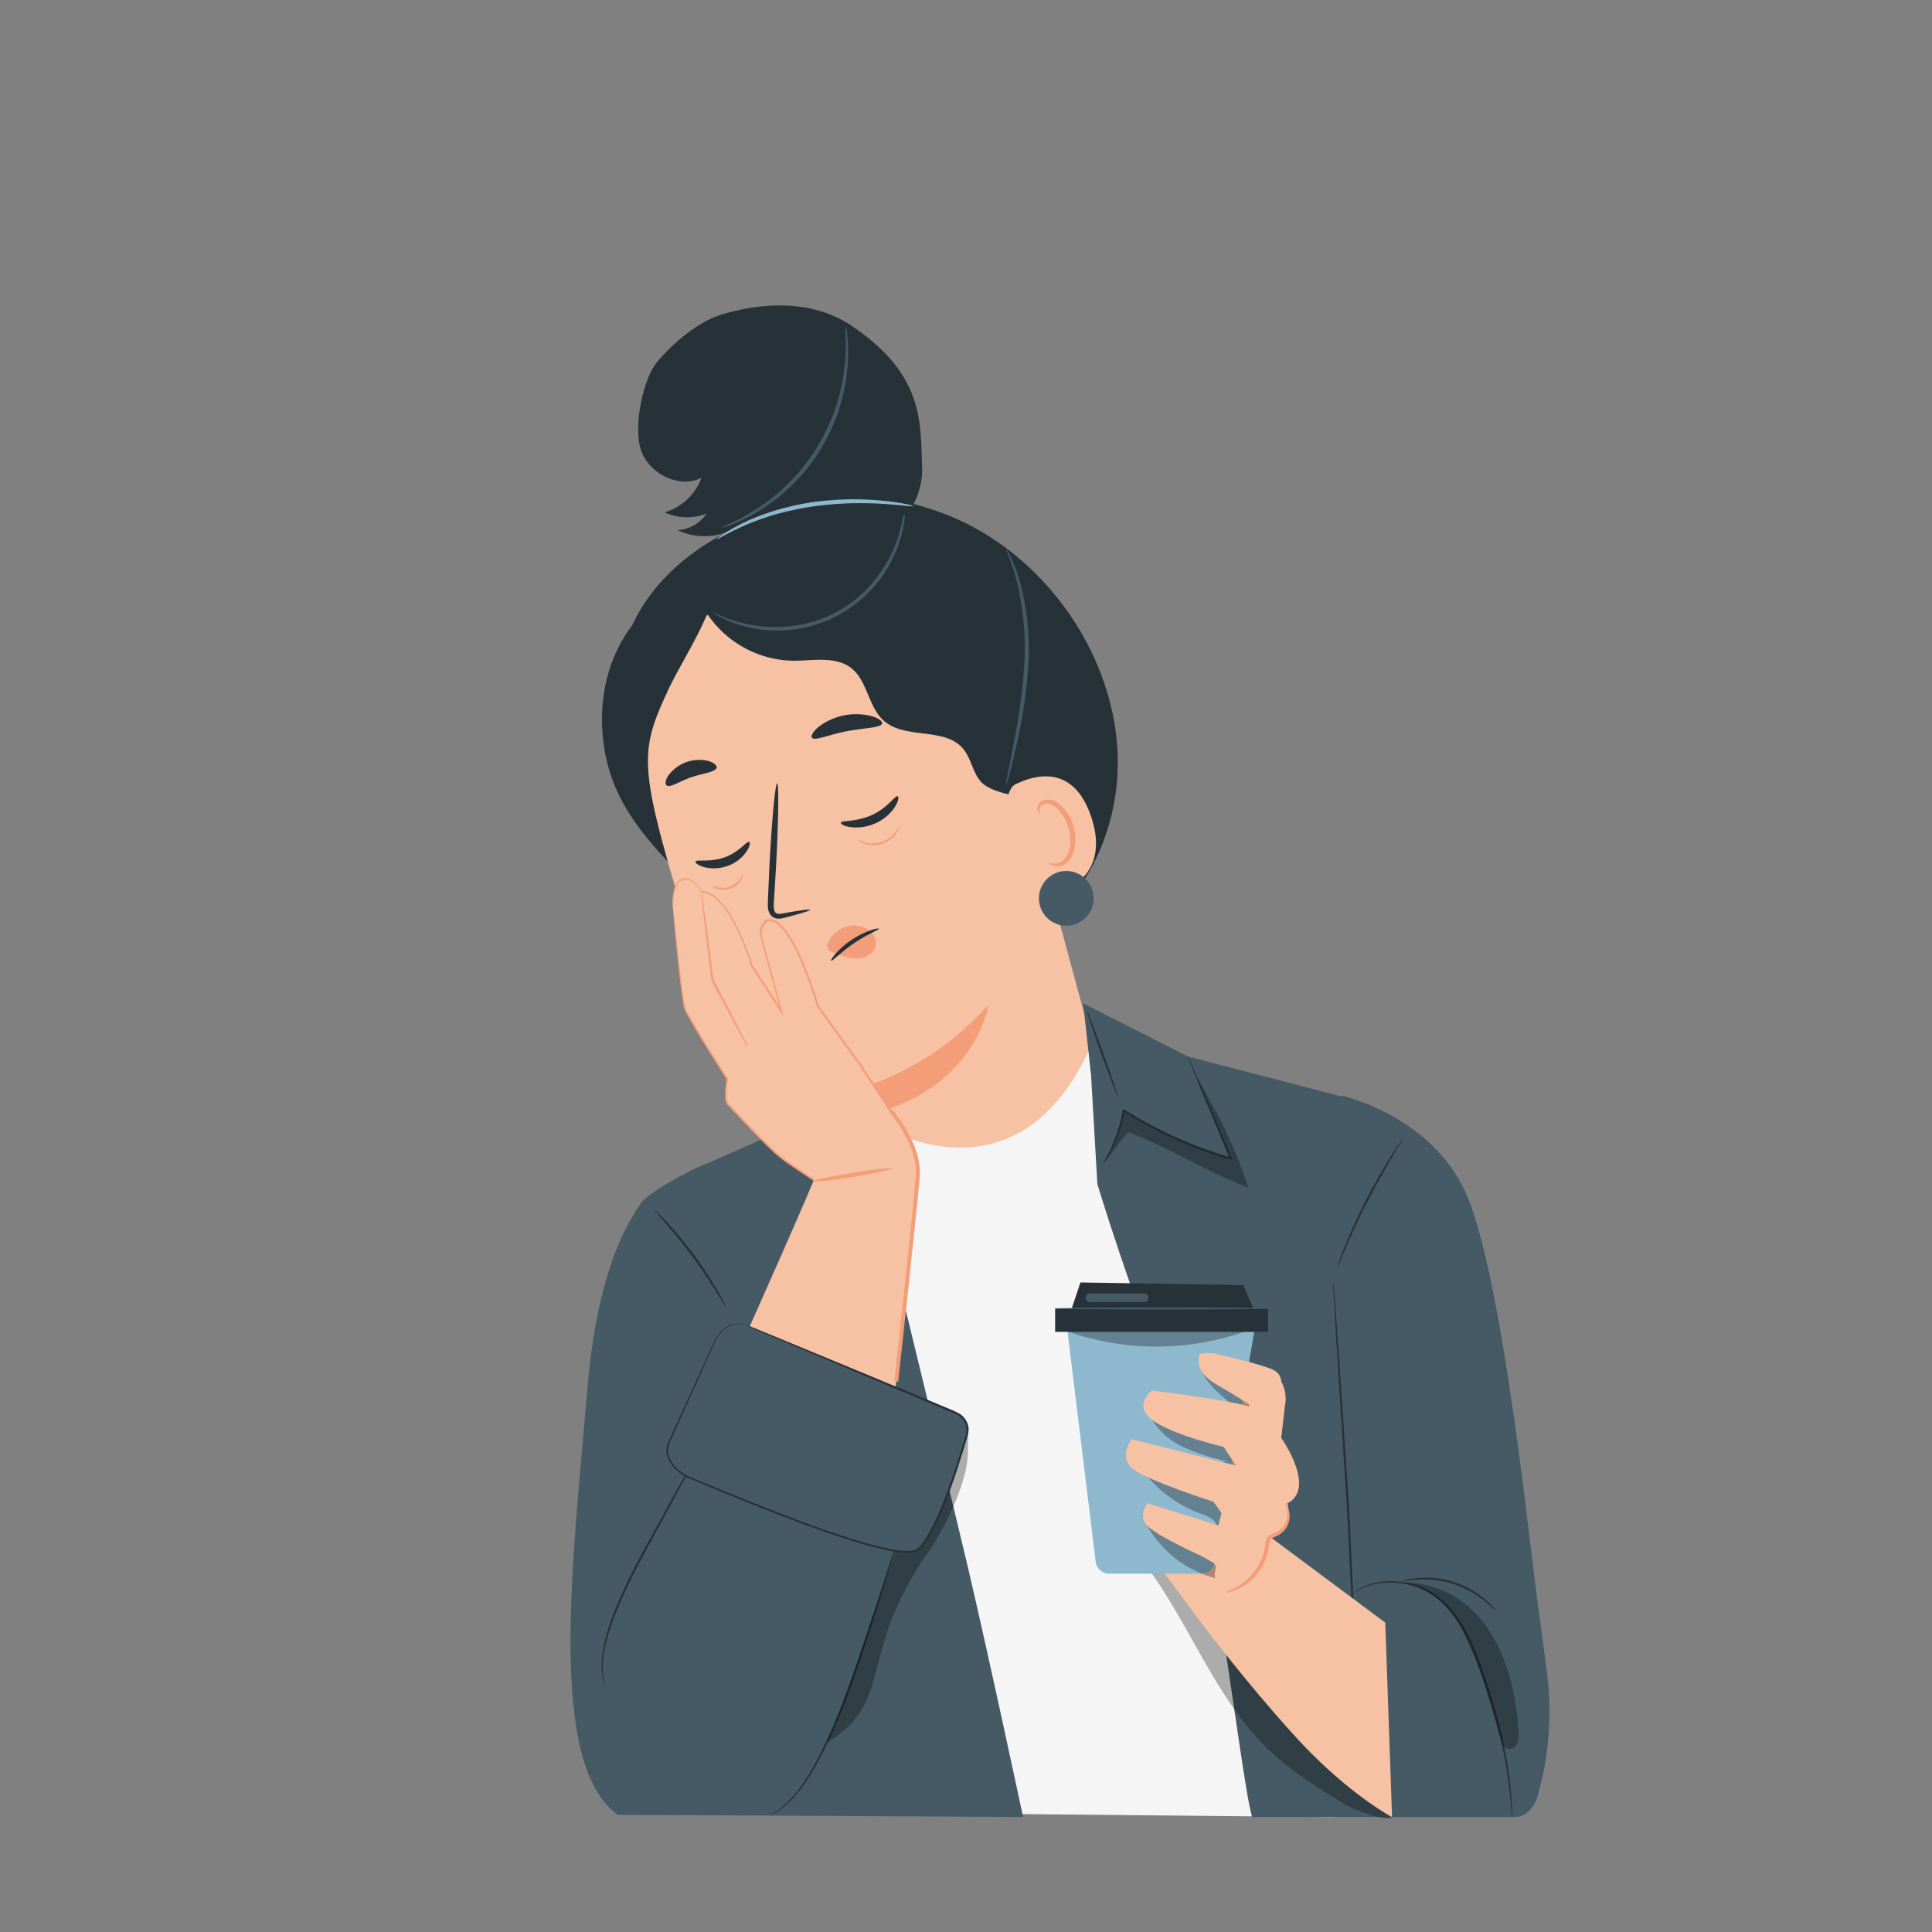 <?xml version="1.0" encoding="UTF-8"?>
<svg xmlns="http://www.w3.org/2000/svg" viewBox="0 0 500 500">
  <rect x="0" y="0" width="500" height="500" fill="#808080" stroke="none"/>
  <g id="freepik--Character--inject-25">
    <path d="M202.59,131.71c12.74-6,25.9-4.07,39.25.35s25,13.43,33.38,24.71c8.84,11.89,14.24,26.52,14.06,41.32s-6.17,29.69-17.11,39.67c-14.94,13.63-38,16.7-56.82,9.24s-33.06-24.43-39.19-43.71c-4.23-13.27-4.82-27.89-.4-41.11s14.08-24.84,26.83-30.47" style="fill:#263238"></path>
    <path d="M253.16,166.64c-3.37-4.57-4.19-10.49-6.46-15.69-5-11.46-17.26-18.37-29.67-19.95-11.53-1.46-23.9,3-35.25,10.44-7.77,5.13-14.48,12.16-18.26,20.67a38.9,38.9,0,0,0,2.42,35.56l58.58-25.77c7,3.15,14.2,6.34,21.86,7.06a13,13,0,0,0,6.65-.75A5.9,5.9,0,0,0,256.7,173C256.62,170.52,254.62,168.62,253.16,166.64Z" style="fill:#263238"></path>
    <path d="M185.14,158.66l56.41-3.45a10.32,10.32,0,0,1,12,7.17l31.25,115.5a37.18,37.18,0,0,1-1.5,23.83l-3.27,8c-7.45,18.14-31.34,23.13-44.81,8.87a13.48,13.48,0,0,1-2.06-2.68,25.67,25.67,0,0,1-1.23-2.47l-4.12-11c-3.36-10.12-6.31-20.54-6.29-20.44s-22.57,3.27-35.93-23.28c-6.64-13.2-13.21-36.23-18-55.25C163.3,186.35,167.85,162.22,185.14,158.66Z" style="fill:#f7c1a3"></path>
    <path d="M193.9,217.89c-.61-.31-2.57,2.65-6.39,4s-7.29.47-7.53,1.09c-.13.28.62.95,2.15,1.4a10.43,10.43,0,0,0,6.25-.31,10,10,0,0,0,4.87-3.77C194.09,219,194.19,218,193.9,217.89Z" style="fill:#263238"></path>
    <path d="M232.31,206.07c-.67-.23-2.6,3-6.62,4.84s-7.83,1.38-8.05,2c-.12.3.72.89,2.41,1.14a12,12,0,0,0,6.71-1.08,11.45,11.45,0,0,0,5-4.4C232.59,207.16,232.63,206.17,232.31,206.07Z" style="fill:#263238"></path>
    <path d="M209.61,235.46c-.06-.22-2.59.13-6.63.87-1,.21-2,.32-2.4-.3s-.38-1.84-.27-3.13c.17-2.69.34-5.49.52-8.44.64-12,.77-21.7.29-21.72s-1.39,9.67-2,21.65q-.2,4.41-.38,8.44c0,1.24-.25,2.71.72,4a2.6,2.6,0,0,0,2.08.92,7,7,0,0,0,1.75-.3C207.23,236.44,209.66,235.69,209.61,235.46Z" style="fill:#263238"></path>
    <path d="M221.5,282a74.74,74.74,0,0,0,34.27-21.93s-3.25,22.36-32.07,28.67Z" style="fill:#f39e78"></path>
    <path d="M214.2,244.25a7.32,7.32,0,0,1,5.41-4.57,6.64,6.64,0,0,1,5.14.95,4.23,4.23,0,0,1,1.77,4.5c-.57,1.8-2.64,2.83-4.65,2.9a15.37,15.37,0,0,1-5.87-1.38,4.35,4.35,0,0,1-1.47-.79,1.35,1.35,0,0,1-.45-1.43" style="fill:#f39e78"></path>
    <path d="M210.12,190.91c.72.93,4.41-.8,9.11-1.69s8.76-.83,9.06-2c.13-.53-.82-1.32-2.62-1.86a16.09,16.09,0,0,0-13.85,2.78C210.37,189.37,209.8,190.47,210.12,190.91Z" style="fill:#263238"></path>
    <path d="M172.53,203.27c.95.66,3.32-1.09,6.51-2.16s6.09-1.29,6.42-2.4c.13-.54-.57-1.28-2-1.73A9.94,9.94,0,0,0,173,200.66C172.17,201.92,172.09,202.94,172.53,203.27Z" style="fill:#263238"></path>
    <path d="M260.65,155.71c-10-14.7-40.25-30.14-56.9-23.89L181.46,156.2A27.35,27.35,0,0,0,205.21,171c5.23,0,11.14-1.29,15.22,2s4.3,10,8.31,13.53c5.55,4.91,15.75,1.56,20.51,7.24,2.08,2.48,2.45,6.07,4.58,8.51,2.83,3.26,13.78,5.19,17.35,2.77s1.58-9.14,1.82-13c.41-6.67-1.43-9.51-3.15-12.65C265.76,171.85,265.42,162.72,260.65,155.71Z" style="fill:#263238"></path>
    <path d="M260.54,211.77c-.66-2.09.18-7.77,2.14-8.74,5.22-2.61,15.26-5.33,19.8,8.59,6.2,19-14.18,21.34-14.39,20.8S262.82,219,260.54,211.77Z" style="fill:#f7c1a3"></path>
    <path d="M271.55,223.32c.06-.09.41.12,1.05.2a3.51,3.51,0,0,0,2.49-.76c1.77-1.39,2.43-5.14,1.4-8.6a11.48,11.48,0,0,0-2.48-4.44,4,4,0,0,0-3.32-1.73,1.77,1.77,0,0,0-1.66,1.54c-.08.62.17,1,.07,1s-.51-.18-.61-1a2.23,2.23,0,0,1,.36-1.43,2.66,2.66,0,0,1,1.68-1.09c1.5-.37,3.26.55,4.42,1.83a11.76,11.76,0,0,1,2.88,4.93c1.13,3.87.33,8.1-2.16,9.79a3.71,3.71,0,0,1-3.19.48C271.73,223.77,271.49,223.37,271.55,223.32Z" style="fill:#f39e78"></path>
    <path d="M185.44,148.82c.4,8.34-8.74,21.7-12.29,29.26-6.76,14.41-7.66,18.83-.36,44.86-7.2-7.7-13.25-15.52-15.7-25.77s-1.52-21.46,3.52-30.72,14.38-16.3,24.83-17.63" style="fill:#263238"></path>
    <path d="M227.44,240.34c.1.31-3.06,1.46-6.45,3.77s-5.67,4.76-5.91,4.56,1.75-3.07,5.32-5.45S227.38,240.08,227.44,240.34Z" style="fill:#263238"></path>
    <path d="M232.78,213.8a3.75,3.75,0,0,1-.79,1.8,7.15,7.15,0,0,1-8.54,2.64,3.69,3.69,0,0,1-1.66-1c.05-.08.66.34,1.78.68a7.4,7.4,0,0,0,8.12-2.5C232.42,214.47,232.69,213.77,232.78,213.8Z" style="fill:#f39e78"></path>
    <path d="M192.28,226.18c.06,0,0,.61-.46,1.44A5.24,5.24,0,0,1,189,230a5.31,5.31,0,0,1-3.64-.06,2.54,2.54,0,0,1-1.26-.83c0-.07.53.23,1.38.47a5.42,5.42,0,0,0,6-2.11C192,226.7,192.2,226.16,192.28,226.18Z" style="fill:#f39e78"></path>
    <path d="M234.21,129.69a10.27,10.27,0,0,1,.06,2.74,29.76,29.76,0,0,1-1.36,7.34,33.21,33.21,0,0,1-39.08,22.61,29.41,29.41,0,0,1-7-2.48,11.08,11.08,0,0,1-2.35-1.41c.1-.23,3.43,2,9.55,3.15a34.42,34.42,0,0,0,10.81.37,32,32,0,0,0,22.32-12.91,34.72,34.72,0,0,0,5.07-9.56C234.2,133.64,234,129.67,234.21,129.69Z" style="fill:#455a64"></path>
    <path d="M260.43,142.1a9.71,9.71,0,0,1,1.19,2.16,42.87,42.87,0,0,1,2.32,6.29,65.73,65.73,0,0,1,2.17,22,132.46,132.46,0,0,1-3.39,21.82c-.64,2.75-1.2,5-1.61,6.49a11.07,11.07,0,0,1-.74,2.34,10.06,10.06,0,0,1,.34-2.43c.31-1.62.74-3.84,1.27-6.55a162.88,162.88,0,0,0,3.07-21.73,72,72,0,0,0-1.83-21.71C261.83,145.32,260.24,142.18,260.43,142.1Z" style="fill:#455a64"></path>
    <path d="M220.45,84.35C210.69,77.74,198,78,186.74,81.41c-6,1.8-12.61,7.41-16.6,12.19s-6.43,17.85-4,23.57,9.79,9.25,15.38,6.5A14.48,14.48,0,0,1,172,132.6a13.86,13.86,0,0,0,10.85.31,9.73,9.73,0,0,1-7.47,4.3,16.32,16.32,0,0,0,15.42-.81,10.41,10.41,0,0,0,14.24,9.1l24.2-9.5a11.74,11.74,0,0,0,7.48-6.13,19.34,19.34,0,0,0,1.9-9.67C238.23,108.42,238.67,96.68,220.45,84.35Z" style="fill:#263238"></path>
    <path d="M218.86,84.46A10.29,10.29,0,0,1,219.3,87a42.79,42.79,0,0,1,.09,7.11,48.3,48.3,0,0,1-23.76,38.6,42.9,42.9,0,0,1-6.4,3.11,10.72,10.72,0,0,1-2.49.77c-.09-.19,3.46-1.36,8.49-4.53a50,50,0,0,0,23.41-38C219.2,88.17,218.65,84.48,218.86,84.46Z" style="fill:#455a64"></path>
    <path d="M236.37,131c0,.17-3-.28-7.7-.59-2.37-.16-5.21-.23-8.35-.17a93.47,93.47,0,0,0-10.16.86,81.56,81.56,0,0,0-10,2.18c-1.49.49-2.92.9-4.22,1.42l-1.88.71-1.71.75c-4.33,1.94-6.81,3.57-6.91,3.41a7.56,7.56,0,0,1,1.65-1.27l.93-.63,1.15-.66c.83-.47,1.77-1,2.86-1.53l1.7-.82c.6-.27,1.24-.51,1.9-.78,1.29-.57,2.74-1,4.24-1.54A71.53,71.53,0,0,1,210,130a80.35,80.35,0,0,1,10.31-.79,79.37,79.37,0,0,1,8.42.4c1.2.1,2.27.27,3.21.4s1.75.28,2.41.42A7.3,7.3,0,0,1,236.37,131Z" style="fill:#8DB8CE"></path>
    <circle cx="275.95" cy="232.49" r="7.08" style="fill:#455a64"></circle>
    <path d="M223.83,289.19s39.32,27.3,59.26-20.25l35.85,55.33,26.4,146-103.77-1S209,329.87,209,329.86,223.83,289.19,223.83,289.19Z" style="fill:#f5f5f5"></path>
    <path d="M250.49,405.61C244.9,381.82,219,275.9,219,275.9l-13.51,2.71-8.34,16.26-14.28,6.29c-3.47,1.16-14.88,7.24-17,10.23-5,7.15-11.55,20.28-13.9,48.47-3.66,43.73-10.49,96.74,7.94,109.81l104.86.57S256.08,429.39,250.49,405.61Z" style="fill:#455a64"></path>
    <path d="M174.15,235s2.18,23.4,3.07,26,11,18.26,11,18.26-1.07,5.35.24,6.59,10.21,11.06,13.85,13.82,13.41,8.92,13.41,8.92l18.76-14.92s-6.87-10.85-11.63-17.76-11.19-15.52-11.19-15.52-7-24.53-13.36-22.21l-.64.81a3.81,3.81,0,0,0-.7,3.38l5.25,19.33-7.67-11.79s-5.52-19.12-13.09-19.16c0,0-2.09-4.25-5-3.18S174.15,235,174.15,235Z" style="fill:#f7c1a3"></path>
    <path d="M174.15,235a8.73,8.73,0,0,1-.07-1,15.16,15.16,0,0,1,.17-2.84,8.29,8.29,0,0,1,.56-2,3,3,0,0,1,1.78-1.78,2.72,2.72,0,0,1,1.45-.07,3.94,3.94,0,0,1,1.39.69,8.53,8.53,0,0,1,2.11,2.63l-.11-.06A6.81,6.81,0,0,1,186,232.8a21.62,21.62,0,0,1,3.49,4.62,60.55,60.55,0,0,1,5.26,12.41l0-.05,7.69,11.78-.38.17c-1-3.6-2-7.41-3.11-11.39-.55-2-1.1-4-1.67-6.08l-.42-1.55a4.32,4.32,0,0,1-.21-1.69,4.17,4.17,0,0,1,.5-1.65,12.31,12.31,0,0,1,1-1.36l0,0,.07,0a3.46,3.46,0,0,1,3.24.73,11.33,11.33,0,0,1,2.27,2.47,36.79,36.79,0,0,1,3.31,5.93,102.13,102.13,0,0,1,4.87,13.23l0-.08,7.09,9.83,3.62,5c1.2,1.7,2.31,3.48,3.48,5.23,2.93,4.47,5.81,8.89,8.65,13.21l.13.2-.19.15-18.77,14.91-.14.11-.15-.1q-5-3.16-9.7-6.31c-1.56-1.07-3.1-2.09-4.53-3.28s-2.68-2.47-3.94-3.72c-2.52-2.52-4.87-5-7.15-7.45l-1.7-1.78a3.38,3.38,0,0,1-.43-.47,2.59,2.59,0,0,1-.3-.6,5.37,5.37,0,0,1-.21-1.24,20,20,0,0,1,.39-4.73l0,.15c-3.89-6.16-7.44-11.73-10.25-16.84a7.71,7.71,0,0,1-.84-2c-.16-.69-.27-1.37-.36-2.05-.21-1.34-.36-2.63-.52-3.87q-.44-3.72-.75-6.8c-.42-4.09-.71-7.27-.91-9.44-.09-1.07-.16-1.89-.2-2.46s0-.85,0-.85,0,.29.11.84.15,1.39.26,2.46c.24,2.18.58,5.36,1,9.43.24,2,.51,4.31.8,6.79.16,1.23.33,2.52.54,3.86.1.66.21,1.35.37,2a7.26,7.26,0,0,0,.82,1.92c2.83,5.07,6.4,10.64,10.31,16.78l0,.07v.08a19.2,19.2,0,0,0-.38,4.62,4.61,4.61,0,0,0,.2,1.13,1.91,1.91,0,0,0,.63.91l1.71,1.78c2.29,2.41,4.65,4.91,7.16,7.42,1.25,1.24,2.54,2.5,3.92,3.69s2.94,2.18,4.49,3.23q4.68,3.15,9.7,6.29l-.29,0,18.75-14.92-.06.34-8.65-13.19c-1.16-1.75-2.27-3.53-3.47-5.23l-3.62-5-7.07-9.82,0,0v0a104.16,104.16,0,0,0-4.83-13.17,36.75,36.75,0,0,0-3.25-5.85,11.18,11.18,0,0,0-2.17-2.37,3,3,0,0,0-2.78-.66l.11-.08a11.94,11.94,0,0,0-1,1.29,3.6,3.6,0,0,0-.45,1.46,4,4,0,0,0,.19,1.52l.42,1.56,1.65,6.08c1.08,4,2.11,7.79,3.08,11.4l.36,1.32-.75-1.15c-2.72-4.21-5.3-8.18-7.65-11.8v-.05a60.61,60.61,0,0,0-5.17-12.36,21.15,21.15,0,0,0-3.4-4.57,6.61,6.61,0,0,0-4.34-2.16h-.07l0-.07a8,8,0,0,0-2-2.56,3.67,3.67,0,0,0-1.3-.67,2.57,2.57,0,0,0-1.35,0,2.83,2.83,0,0,0-1.68,1.67,7.43,7.43,0,0,0-.58,2,17.38,17.38,0,0,0-.24,2.82C174.14,234.71,174.15,235,174.15,235Z" style="fill:#f39e78"></path>
    <path d="M380.52,408.51c-1.63-5-12.71-60-12.92-60.78s-19.24-63.67-19.24-63.67l-40.95-10.65-27.09-13.74,2.05,18.64L284,306.46s9.62,31.75,19.05,53.16,18.08,101.35,21,110.62h67.28S382.15,413.49,380.52,408.51Z" style="fill:#455a64"></path>
    <path d="M400.22,431.83c-.79-5.84-1.9-14.16-3-22.74-2.17-17-8.64-77.26-17.17-98.72s-32.76-26.82-32.76-26.82V389.08L349,427.17l9.63,43.07h32.67s5.17.82,6.85-6.26c.47-1.94,1-3.9,1.41-5.88A81,81,0,0,0,400.22,431.83Z" style="fill:#455a64"></path>
    <path d="M351,436.74s0-.09,0-.27l-.06-.8c-.05-.74-.11-1.76-.19-3.06-.15-2.7-.36-6.54-.61-11.26s-.52-10.43-.84-16.7-.58-13.21-1.11-20.45c-.92-14.49-1.74-27.6-2.35-37.14-.28-4.72-.5-8.56-.66-11.26-.07-1.3-.12-2.32-.16-3.06s0-1.11,0-1a40.65,40.65,0,0,1,.4,4.08c.2,2.7.48,6.53.83,11.25.64,9.54,1.53,22.65,2.5,37.13.53,7.25.78,14.17,1.07,20.46s.52,11.94.72,16.71.34,8.57.45,11.27c0,1.3.07,2.33.09,3.07,0,.32,0,.59,0,.8A.8.8,0,0,1,351,436.74Z" style="fill:#263238"></path>
    <path d="M211.63,302.68c-.22,2.17-33.46,76-33.46,76l49.07,21.66,10.11-92.07a25.19,25.19,0,0,0-4.86-17.83l-.51-.69Z" style="fill:#f7c1a3"></path>
    <path d="M179.86,379.86c-1.28,2.49-25,48.68-25,53s28,34.29,28,34.29l26.56-1.88L234,394Z" style="fill:#455a64"></path>
    <path d="M156.76,436.74a9.4,9.4,0,0,1-.81-2.59,20.86,20.86,0,0,1,.17-7.37c1.06-6.2,4.47-14.22,8.89-22.62,2.2-4.21,4.42-8.15,6.41-11.76s3.68-6.89,5.31-9.55,3-4.78,4-6.21c.5-.71.9-1.26,1.17-1.63a3.42,3.42,0,0,1,.45-.54,4.16,4.16,0,0,1-.36.61l-1.09,1.68c-.94,1.46-2.28,3.58-3.84,6.28s-3.25,6-5.2,9.6-4.17,7.57-6.37,11.77c-4.41,8.38-7.85,16.33-9,22.43a21.93,21.93,0,0,0-.34,7.28C156.42,435.83,156.82,436.72,156.76,436.74Z" style="fill:#263238"></path>
    <g style="opacity:0.3">
      <path d="M352.14,462.71l-47.14-66-11.81,4.18c13.76,16,20.08,37.67,35.38,52.17,5.76,5.46,12.56,9.66,19.31,13.82,1.63,1,11.24,5,12.39,3.44C361.26,469,353.09,464,352.14,462.71Z"></path>
    </g>
    <path d="M315.37,352.68s14.8,1.93,16.37,5.15a9.39,9.39,0,0,1,.79,6.11l-.94,8.2s4.09,5.79,4.56,10.77-3,6.11-3,6.11a8.24,8.24,0,0,1-.42,5.82c-1.41,3.05-3.76,3.1-3.76,3.1l29.54,22,1.75,50.32s-11.4-6-24.62-20.4-25.47-30.82-25.47-30.82l-13-17.56Z" style="fill:#f7c1a3"></path>
    <path d="M276,340.24c0,.08,0,1.65,0,2.13l7.56,61.8a3.53,3.53,0,0,0,3.49,3.09h23.88a3.53,3.53,0,0,0,3.47-2.93l10.95-64.09Z" style="fill:#8DB8CE"></path>
    <g style="opacity:0.3">
      <path d="M310.34,351.1a11.41,11.41,0,0,0,2.74,7,34.22,34.22,0,0,0,5.63,5.18,91.11,91.11,0,0,0-18-1.79c-1.16,0-2.48.09-3.23,1-.86,1-.51,2.61.07,3.83a18.33,18.33,0,0,0,8.66,8.17,55,55,0,0,0,11.53,3.7,40.24,40.24,0,0,1-18.53-2c-1.55-.55-3.64-1-4.52.35-.71,1.11,0,2.57.78,3.64a32.88,32.88,0,0,0,15.4,11.61,9.22,9.22,0,0,1,2.86,1.37,2.33,2.33,0,0,1-1.77,4.25,8.94,8.94,0,0,1-3.11-1.15,40,40,0,0,0-13.26-4,28.75,28.75,0,0,0,19.45,16.3,4.63,4.63,0,0,0-1.87-4.87c2.77-.28,5.05-2.44,6.27-4.94a26,26,0,0,0,2-8.06q2-14.79,5.51-29.33"></path>
    </g>
    <path d="M327.86,368.26c-.19-.3-.29-2.7-4.5-4.2s-24.78-4.2-25.08-4.2-5.19,3.9,0,7.7,18.42,6.91,18.42,6.91l3.13,4.8-26.93-6.81s-3.82,4.91.68,8,20.47,8.2,20.47,8.2l2.06,2.9-.79,3.2L297,389.07s-2.65,3-.2,5.7,14.4,8.06,14.4,8.06L315,405s-2,3.9,1.27,5.6,3.43,1.42,3.43,1.42,7.84-5.79,8.13-9.16,0-4.26,0-4.26l1.12-.63" style="fill:#f7c1a3"></path>
    <path d="M314.68,350.38c-.28-.46-4.2,0-4.2,0s-2,4.21,4.2,7.83,8.58,5.24,8.58,5.24v1.1l7.45,7.38.66-12s1.39-3.95-2-5.49S314.68,350.38,314.68,350.38Z" style="fill:#f7c1a3"></path>
    <g style="opacity:0.3">
      <path d="M280.89,341.44l-4.43,3.19a69.63,69.63,0,0,0,47.3-.59Z"></path>
    </g>
    <rect x="273.07" y="338.64" width="55.11" height="6.05" style="fill:#263238"></rect>
    <path d="M277.17,339.19c.17-.55,2.45-7.29,2.45-7.29l42.11.68,3.12,7.14Z" style="fill:#263238"></path>
    <path d="M328.18,338.64c0,.15-12.34.27-27.55.27s-27.56-.12-27.56-.27,12.34-.27,27.56-.27S328.18,338.49,328.18,338.64Z" style="fill:#455a64"></path>
    <rect x="280.95" y="334.72" width="16.26" height="2.25" rx="1.09" style="fill:#455a64"></rect>
    <path d="M233.67,394.84a5.64,5.64,0,0,1-.23.82c-.18.58-.43,1.36-.74,2.33-.65,2.08-1.58,5-2.71,8.58-2.29,7.24-5.31,17.29-9.2,28.22s-8.18,20.6-12.59,26.85a27.9,27.9,0,0,1-6.12,6.6,14.16,14.16,0,0,1-2.11,1.25,4.56,4.56,0,0,1-.79.34,30.62,30.62,0,0,0,2.77-1.76,28.82,28.82,0,0,0,5.94-6.64c4.3-6.25,8.51-15.92,12.4-26.82s7-20.94,9.34-28.16c1.18-3.61,2.17-6.52,2.88-8.52.34-1,.62-1.73.83-2.3A4.88,4.88,0,0,1,233.67,394.84Z" style="fill:#263238"></path>
    <g style="opacity:0.3">
      <path d="M250.31,371.17c-.76-.59-.56-2.4-1.27-1.74-10.22,9.58-16.22,29.38-21,42.58s-8.33,26.17-14.1,39c5.94-3.52,9.39-7.54,11.52-14.11s3.27-13.48,6.12-19.77a81,81,0,0,1,8.72-15.51c4.29-6.29,10.55-18.86,10.17-26.47C250.46,374.58,250.73,371.5,250.31,371.17Z"></path>
    </g>
    <path d="M192.88,342.79s-5.06-2-8.13,5c-2.08,4.74-8,17.68-11.54,25.49-1.63,3.56,1.45,7.46,5.37,9.1,16.16,6.76,54.24,22.65,59.1,18.57s10.31-21.75,12.63-29.75a4.7,4.7,0,0,0-3-5.62Z" style="fill:#455a64"></path>
    <path d="M192.88,342.79s.17,0,.51.18l1.49.6,5.7,2.33,20.93,8.66,14.45,6,8,3.35,2.09.87a20.77,20.77,0,0,1,2.12,1,5,5,0,0,1,2.51,4,6.69,6.69,0,0,1-.44,2.41l-.69,2.31c-.47,1.55-1,3.12-1.47,4.69-1,3.15-2.13,6.35-3.39,9.56a59.36,59.36,0,0,1-4.53,9.51,16,16,0,0,1-1.62,2.18l-.49.49c-.08.08-.16.17-.25.25l-.32.19a2.09,2.09,0,0,1-.68.28,3.36,3.36,0,0,1-.7.15,18.73,18.73,0,0,1-5.49-.39,92.93,92.93,0,0,1-10.47-2.77c-3.4-1.07-6.71-2.22-10-3.39-6.47-2.35-12.65-4.79-18.51-7.17l-8.55-3.52-4.08-1.71a12.32,12.32,0,0,1-3.73-2.21,8.39,8.39,0,0,1-2.45-3.42,5.28,5.28,0,0,1,.12-4c1.09-2.38,2.12-4.66,3.12-6.83,2-4.35,3.78-8.28,5.36-11.74l2.2-4.82a30.69,30.69,0,0,1,2-4,8.12,8.12,0,0,1,2.54-2.5,5.86,5.86,0,0,1,2.49-.78,5.41,5.41,0,0,1,1.61.13,2.33,2.33,0,0,1,.52.17l-.54-.12a5.61,5.61,0,0,0-1.58-.07,5.75,5.75,0,0,0-2.42.81,7.9,7.9,0,0,0-2.45,2.47,30.82,30.82,0,0,0-1.95,4c-.66,1.48-1.38,3.1-2.16,4.83l-5.29,11.77-3.08,6.85a4.86,4.86,0,0,0-.1,3.73,8.19,8.19,0,0,0,2.34,3.23,11.78,11.78,0,0,0,3.62,2.12l4.08,1.7,8.55,3.5c5.87,2.36,12,4.79,18.51,7.13,3.23,1.17,6.54,2.31,9.93,3.38a91.4,91.4,0,0,0,10.41,2.74,18.14,18.14,0,0,0,5.32.39,2.53,2.53,0,0,0,.62-.13,1.54,1.54,0,0,0,.56-.23l.25-.14c.08-.07.16-.16.23-.23l.46-.46a14.75,14.75,0,0,0,1.56-2.11,57.85,57.85,0,0,0,4.49-9.41c1.26-3.19,2.37-6.38,3.4-9.52.51-1.57,1-3.14,1.47-4.68.24-.78.47-1.55.7-2.31a6.52,6.52,0,0,0,.42-2.25,4.46,4.46,0,0,0-2.27-3.61,20.23,20.23,0,0,0-2.05-.93l-2.09-.88-8-3.37-14.42-6.06-20.87-8.82-5.66-2.42-1.47-.65Z" style="fill:#263238"></path>
    <path d="M363,294.78a8.49,8.49,0,0,1-.71,1.29l-2.06,3.43c-1.72,2.91-4,7-6.37,11.55s-4.25,8.84-5.59,11.94l-1.57,3.68a8.69,8.69,0,0,1-.62,1.33,8.48,8.48,0,0,1,.43-1.41c.31-.89.79-2.17,1.41-3.75,1.25-3.14,3.13-7.43,5.47-12s4.71-8.64,6.52-11.5c.91-1.43,1.66-2.58,2.2-3.35A7.54,7.54,0,0,1,363,294.78Z" style="fill:#263238"></path>
    <path d="M187.8,338.12a4.77,4.77,0,0,1-.7-1l-1.77-2.86c-1.51-2.4-3.66-5.67-6.23-9.15s-5.08-6.5-6.94-8.64L170,313.92a6.33,6.33,0,0,1-.78-1,5.51,5.51,0,0,1,.93.83c.57.55,1.38,1.38,2.34,2.42a102.64,102.64,0,0,1,7.09,8.57,103.83,103.83,0,0,1,6.12,9.28c.71,1.23,1.27,2.24,1.63,2.95A6.61,6.61,0,0,1,187.8,338.12Z" style="fill:#263238"></path>
    <polyline points="181.43 230.73 184.28 253.61 193.56 271.12" style="fill:#f7c1a3"></polyline>
    <path d="M193.56,271.12a9.12,9.12,0,0,1-.8-1.31c-.53-.94-1.22-2.18-2-3.68-1.71-3.13-4.06-7.5-6.66-12.4l0,0v-.05c-.06-.51-.13-1-.2-1.6-.73-5.88-1.36-11.2-1.8-15.06-.19-1.86-.36-3.4-.48-4.57a12.25,12.25,0,0,1-.11-1.68,8.87,8.87,0,0,1,.31,1.66c.17,1.16.39,2.69.66,4.55.52,3.84,1.22,9.15,1.95,15,.07.55.14,1.1.2,1.61l0-.1c2.59,4.91,4.88,9.3,6.51,12.48.78,1.53,1.41,2.79,1.9,3.76A8.91,8.91,0,0,1,193.56,271.12Z" style="fill:#f39e78"></path>
    <path d="M230.38,287.28s7.78,8.71,7.12,17.17-5.55,53-5.55,53" style="fill:#f7c1a3"></path>
    <path d="M232.46,357.55l-1-.11c.05-.45,4.9-44.67,5.55-53,.64-8.14-6.92-16.7-7-16.78l.76-.69c.32.37,7.92,9,7.25,17.55C237.36,312.86,232.51,357.1,232.46,357.55Z" style="fill:#f39e78"></path>
    <path d="M230.94,302.38c.05.3-4.48,1.27-10.12,2.19s-10.24,1.42-10.29,1.13,4.48-1.27,10.12-2.18S230.89,302.09,230.94,302.38Z" style="fill:#f39e78"></path>
    <path d="M317.36,412.06c-.05-.18,1.65-.56,3.87-2.08a15.79,15.79,0,0,0,3.38-3.23,14.07,14.07,0,0,0,2.48-5.09c.14-.49.2-1,.29-1.47a9.1,9.1,0,0,1,.28-1.58,2.52,2.52,0,0,1,1.07-1.41,7.2,7.2,0,0,1,1.35-.62,4.85,4.85,0,0,0,2.85-3.19,5.71,5.71,0,0,0,0-3.05c-.21-.71-.43-1.08-.36-1.13s.4.26.75,1a5.35,5.35,0,0,1,.29,3.38,5.88,5.88,0,0,1-1,2.18,5.21,5.21,0,0,1-2.2,1.72,7.51,7.51,0,0,0-1.17.57,1.48,1.48,0,0,0-.64.88,9.44,9.44,0,0,0-.22,1.39,15,15,0,0,1-.31,1.6,14.1,14.1,0,0,1-2.74,5.44,14.54,14.54,0,0,1-3.74,3.25C319.18,412.05,317.37,412.16,317.36,412.06Z" style="fill:#f39e78"></path>
    <path d="M391.34,470.24a4.47,4.47,0,0,1-.11-.86c-.05-.61-.12-1.43-.22-2.46-.19-2.15-.5-5.24-1.1-9A115.08,115.08,0,0,0,387,444.72c-1.38-4.89-3.1-10.22-5.13-15.71s-4.76-10.46-8.4-14a19.65,19.65,0,0,0-2.83-2.33,18.24,18.24,0,0,0-3.07-1.58,21.15,21.15,0,0,0-6-1.44,20.28,20.28,0,0,0-5.13.17,14.73,14.73,0,0,0-3.7,1.15,20.13,20.13,0,0,0-2.84,1.72,6.17,6.17,0,0,1,.65-.58,5.08,5.08,0,0,1,.85-.62,8.3,8.3,0,0,1,1.25-.71,14.44,14.44,0,0,1,3.74-1.25,20.16,20.16,0,0,1,5.21-.26,21.34,21.34,0,0,1,6.17,1.41,19.57,19.57,0,0,1,3.17,1.59,20.9,20.9,0,0,1,2.91,2.38c3.73,3.57,6.48,8.65,8.56,14.14s3.74,10.85,5.11,15.77a111.62,111.62,0,0,1,2.81,13.23c.54,3.82.81,6.93.93,9.08.08,1.07.1,1.91.12,2.48A4.71,4.71,0,0,1,391.34,470.24Z" style="fill:#263238"></path>
    <path d="M387.3,416.93c-.07.07-1.11-1-3-2.56a26.84,26.84,0,0,0-8.29-4.49,25.3,25.3,0,0,0-9.35-1.07c-2.42.19-3.9.54-3.92.44a4.55,4.55,0,0,1,1-.31,20.49,20.49,0,0,1,2.87-.5,23.42,23.42,0,0,1,9.54.94,24.84,24.84,0,0,1,8.37,4.7,22.1,22.1,0,0,1,2.09,2A4.46,4.46,0,0,1,387.3,416.93Z" style="fill:#263238"></path>
    <g style="opacity:0.3">
      <path d="M393,448.08c-1-16.85-8.09-37.72-29.65-38.61l3,.86c9.82,4.81,11.64,10.46,14.81,17.6s4.93,14.79,7.21,22.26a3.34,3.34,0,0,0,1.54,2.3,2.26,2.26,0,0,0,2.69-1.22A5.94,5.94,0,0,0,393,448.08Z"></path>
    </g>
    <path d="M307.41,273.41c4.16,9.78,6.92,16.59,11.08,26.37a104.65,104.65,0,0,1-27.71-12.51,37.29,37.29,0,0,1-5.37,13.89" style="fill:#455a64"></path>
    <path d="M285.41,301.16s.17-.33.51-.93.83-1.49,1.39-2.67a38.52,38.52,0,0,0,3.26-10.32l.05-.32.27.17a108.35,108.35,0,0,0,19.67,9.79c2.73,1,5.42,1.91,8,2.65l-.31.35c-3.13-7.55-5.86-14.13-7.84-18.89-.94-2.33-1.7-4.2-2.24-5.55l-.59-1.5a3.48,3.48,0,0,1-.17-.53,2.87,2.87,0,0,1,.26.49l.66,1.47,2.39,5.49,8,18.82.21.5-.52-.15c-2.59-.73-5.3-1.62-8-2.65a103.12,103.12,0,0,1-19.72-9.93l.33-.14a37,37,0,0,1-3.46,10.36c-.6,1.17-1.13,2-1.5,2.62-.19.3-.34.51-.45.66S285.42,301.17,285.41,301.16Z" style="fill:#263238"></path>
    <g style="opacity:0.3">
      <path d="M309.64,278.67h0c-.06.09,0,.05,0,0,3,7.2,5.48,13.18,8.85,21.11a104.65,104.65,0,0,1-27.71-12.51,37.29,37.29,0,0,1-5.37,13.89c1.79-1.58,4.86-6.58,6.65-8.16,10.38,3.94,20.61,10.43,31,14.38C319.83,297.18,315.08,287.88,309.64,278.67Z"></path>
    </g>
    <path d="M289.29,283.85c-.14,0-2-4.87-4.23-11s-3.86-11.12-3.73-11.17,2,4.87,4.23,11S289.42,283.8,289.29,283.85Z" style="fill:#263238"></path>
  </g>
</svg>
